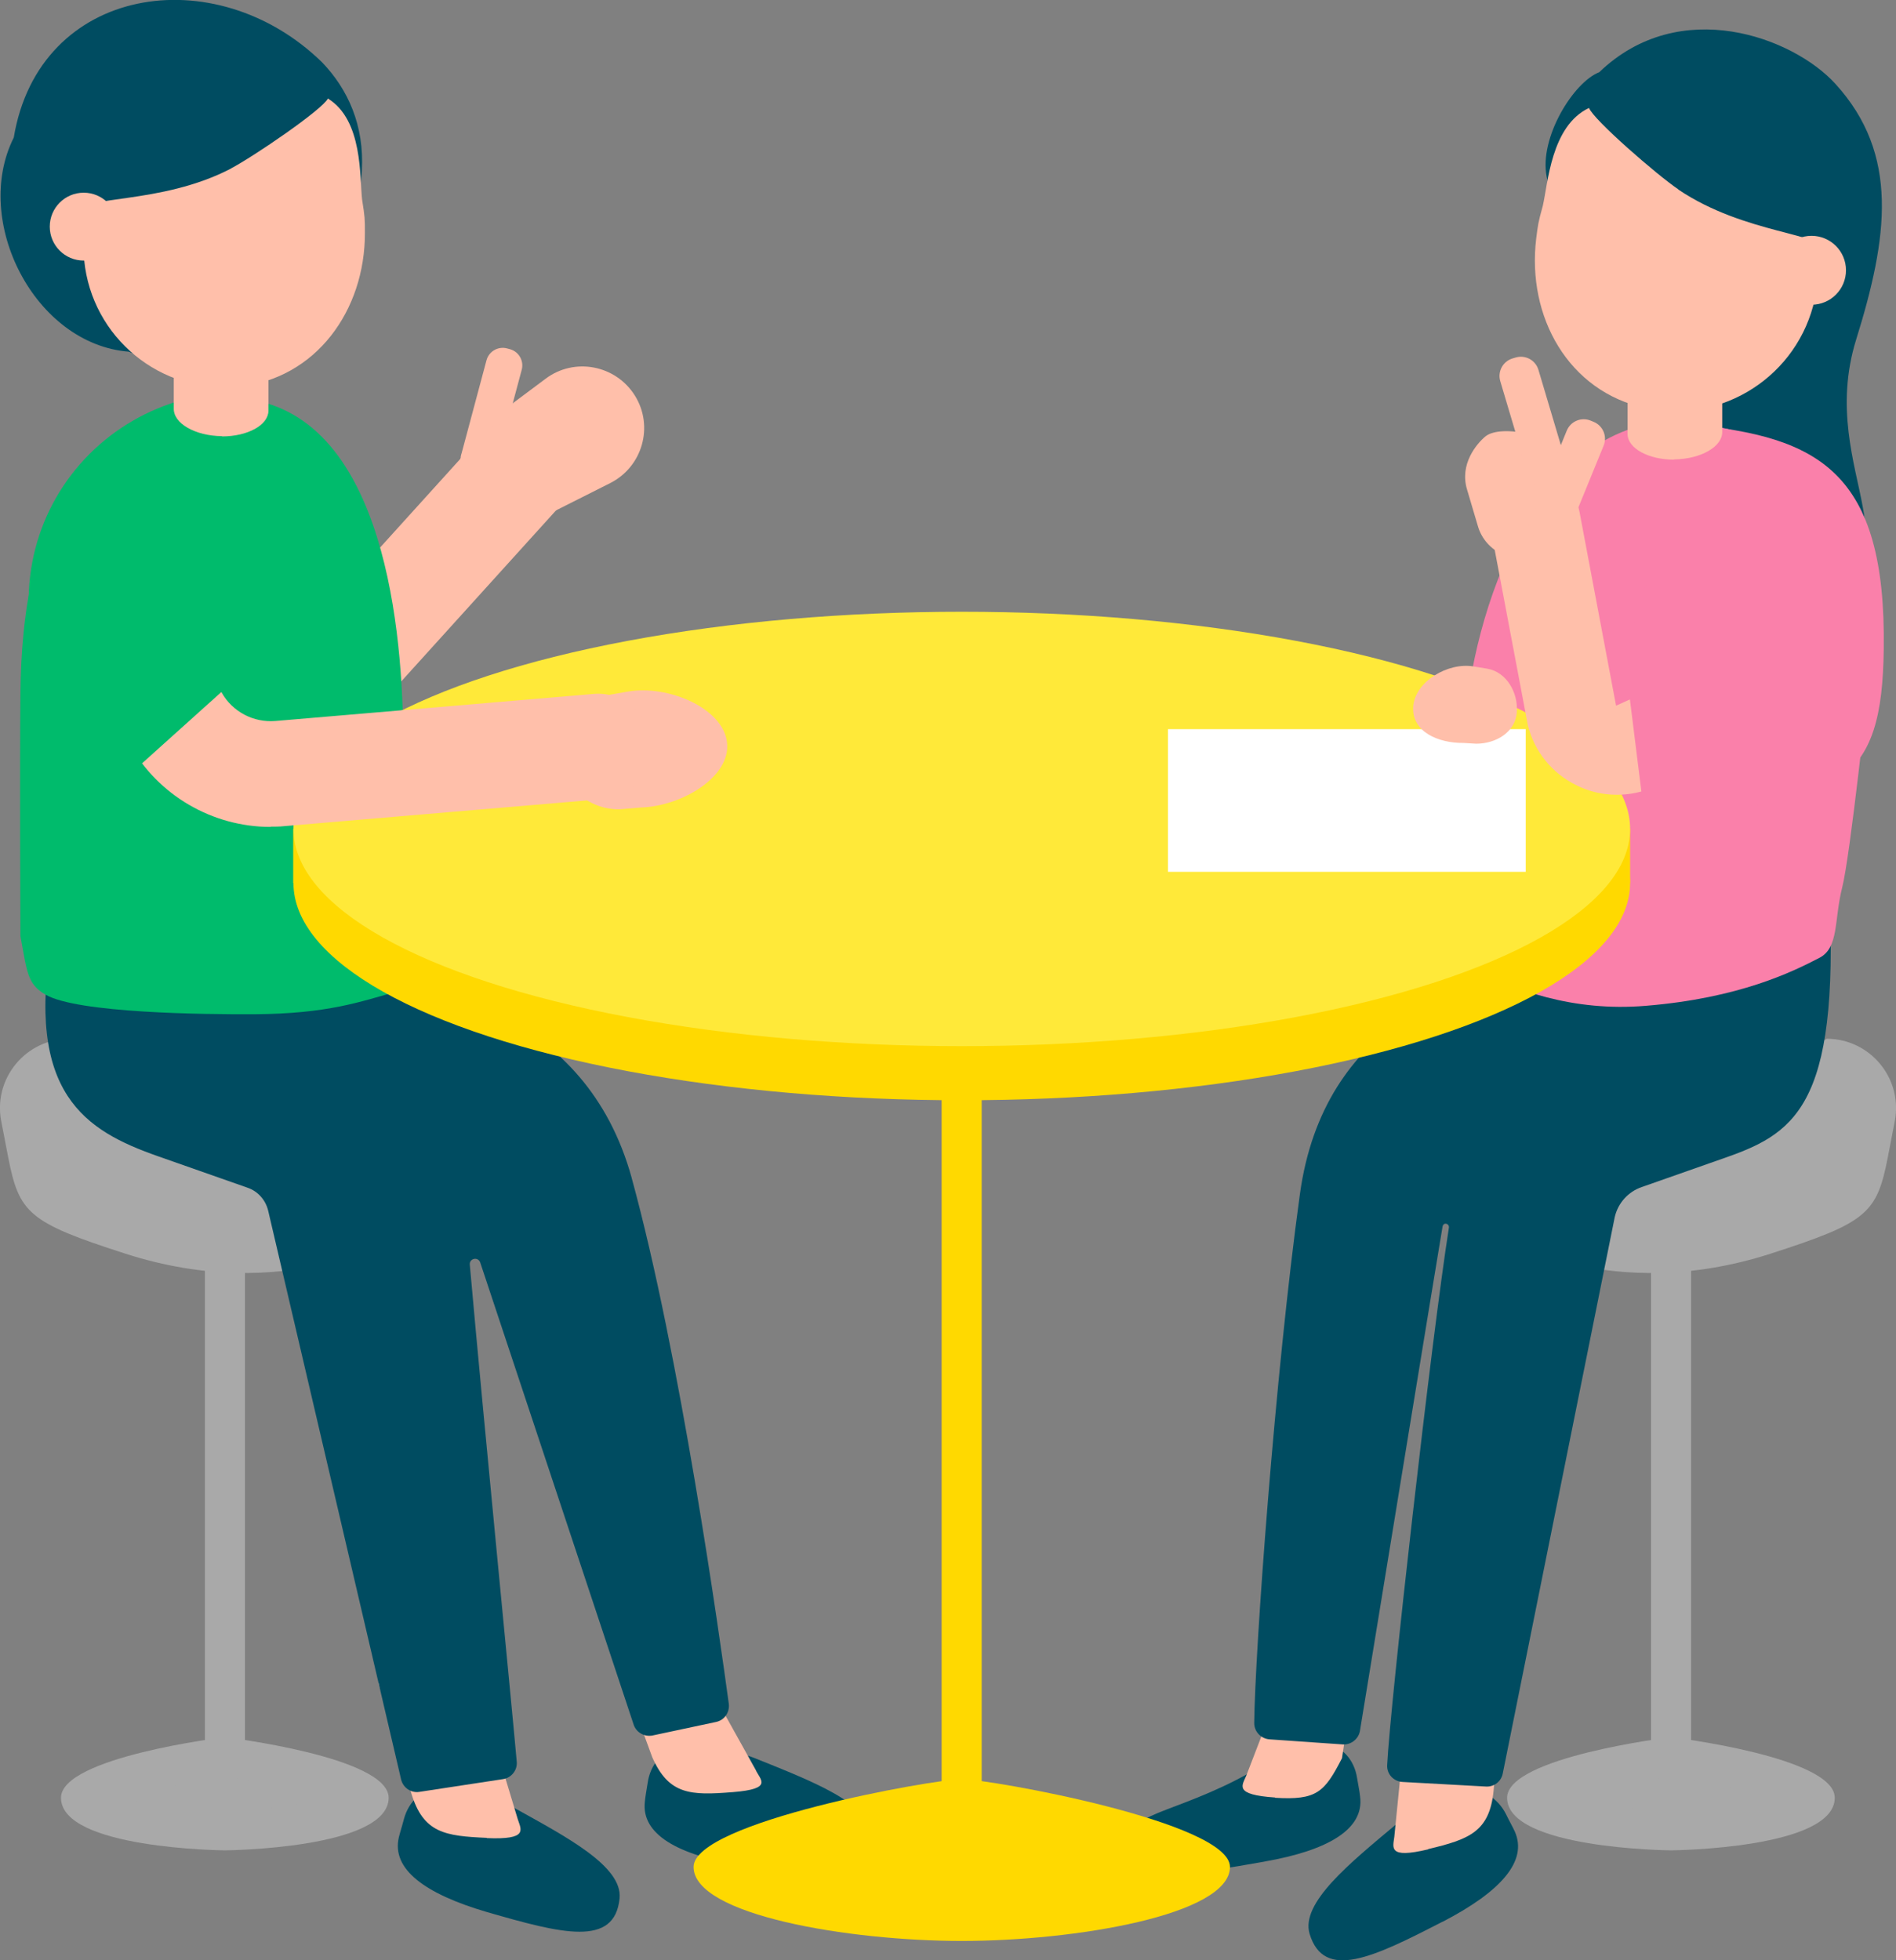 <?xml version="1.0" encoding="UTF-8"?>
<svg xmlns="http://www.w3.org/2000/svg" id="_レイヤー_2" data-name="レイヤー 2" viewBox="0 0 74.3 76.81">
  <rect x="0" y="0" width="74.3" height="76.81" fill="#808080" stroke="none"/>
  <defs>
    <style>
      .cls-1 {
        fill: #ffe939;
      }

      .cls-2 {
        fill: #a9a9a9;
      }

      .cls-3 {
        fill: #fa80aa;
      }

      .cls-4 {
        fill: #ffd900;
      }

      .cls-5 {
        fill: #ffbfaa;
      }

      .cls-6 {
        fill: #fff;
      }

      .cls-7 {
        fill: #004c61;
      }

      .cls-8 {
        fill: #00bb6c;
      }
    </style>
  </defs>
  <g id="_レイヤー_1-2" data-name="レイヤー 1">
    <g>
      <path class="cls-7" d="M65.71,13.32c-2.26-3.31-4.14-1.57-5.1-6.4-.3-1.52,1.05-3.7,2.06-4.09,3.16-3.04,7.6-1.36,9.25.45,2.53,2.77,2.06,6.04.82,10.02-1.65,5.31,3.08,8.77-2.23,10.24-1.97.55-6.17-7.26-7.14-9.62"></path>
      <path class="cls-7" d="M49.56,72.94c-2.98.53-4.82.83-5.11-1.09-.13-.9,2.58-.96,5.74-3.15.75-.52.63-.39,1.75-.34.64.03,1.13.59,1.24,1.3.05.32.1.52.12.74.16,1.26-1.23,2.1-3.75,2.54Z"></path>
      <path class="cls-5" d="M49.97,70.43c-1.64-.11-1.29-.47-1.13-.86l2.57-6.67,1.95.83-.77,5.16c-.69,1.34-.99,1.65-2.63,1.55Z"></path>
      <path class="cls-7" d="M29.06,73.09c2.99.48,5.13.78,5.09-1.17-.03-1.26-2.36-2.14-4.54-3.02-.85-.34-1.89-.42-3.01-.36-.64.03-1.12.6-1.22,1.32-.05.32-.09.52-.11.74-.14,1.26,1.26,2.08,3.79,2.49Z"></path>
      <g>
        <g>
          <path class="cls-5" d="M18.31,19.56h0c-.58-.94-.35-2.17.54-2.83l2.53-1.89c1.13-.85,2.75-.54,3.5.66h0c.75,1.2.3,2.79-.97,3.43l-2.82,1.42c-.99.5-2.19.16-2.78-.78Z"></path>
          <path class="cls-5" d="M19.29,13.59h.1c.37,0,.66.3.66.66v3.91h-1.43v-3.91c0-.37.3-.66.66-.66Z" transform="translate(4.76 -4.46) rotate(14.98)"></path>
        </g>
        <path class="cls-5" d="M13.27,28.4c-.49,0-.99-.18-1.39-.53-.85-.77-.91-2.07-.15-2.92l7.06-7.8c.77-.85,2.07-.91,2.92-.15.85.77.91,2.07.15,2.92l-7.06,7.8c-.41.45-.97.68-1.53.68Z"></path>
      </g>
      <rect class="cls-4" x="36.9" y="39.5" width="1.57" height="32.03"></rect>
      <g>
        <path class="cls-4" d="M37.69,70.41c-2.11,0-9.83,2.01-9.83,2.75,0,.9,4.4,2.21,9.83,2.21s9.83-1.31,9.83-2.21c0-.74-7.72-2.75-9.83-2.75Z"></path>
        <path class="cls-4" d="M37.69,76.05c-4.41,0-10.51-1.01-10.51-2.9,0-1.76,9.42-3.44,10.51-3.44s10.51,1.68,10.51,3.44c0,1.89-6.11,2.9-10.51,2.9ZM28.87,73.24c1.1.57,4.37,1.44,8.82,1.44s7.72-.87,8.82-1.44c-1.67-.75-7.03-2.15-8.82-2.15s-7.15,1.41-8.82,2.15Z"></path>
      </g>
      <path class="cls-7" d="M19.09,74.92c2.91.84,5,1.39,5.19-.54.12-1.26-2.09-2.41-4.14-3.55-.8-.44-1.82-.64-2.94-.72-.64-.04-1.18.46-1.37,1.16-.08.31-.15.51-.2.72-.29,1.24,1,2.21,3.46,2.93Z"></path>
      <path class="cls-5" d="M19.08,72.02c1.64.07,1.34-.33,1.21-.74l-1.98-6.56-3.48,1.23,1.29,4.32c.47,1.55,1.32,1.67,2.95,1.74Z"></path>
      <path class="cls-5" d="M28.71,70.22c1.63-.13,1.07-.49.9-.88l-2.16-3.88-3.14-.02,1.25,3.41c.65,1.48,1.51,1.5,3.14,1.37Z"></path>
      <rect class="cls-2" x="8.03" y="47.32" width="1.57" height="22.19"></rect>
      <g>
        <path class="cls-2" d="M8.81,68.86c-1.21,0-5.64,1.15-5.64,1.58,0,.52,2.52,1.27,5.64,1.27s5.64-.75,5.64-1.27c0-.42-4.43-1.58-5.64-1.58Z"></path>
        <path class="cls-2" d="M8.81,72.5c-.06,0-6.42-.06-6.42-2.06,0-1.59,6.36-2.37,6.42-2.37s6.42.77,6.42,2.37c0,2-6.36,2.06-6.42,2.06ZM4.94,70.48c.88.23,2.22.44,3.87.44s3-.21,3.87-.44c-1.27-.39-3.15-.83-3.87-.83s-2.6.44-3.87.83Z"></path>
      </g>
      <path class="cls-2" d="M2.72,40.7h0c-1.71,0-3,1.56-2.67,3.24l.27,1.4c.43,2.2.8,2.56,4.59,3.78,6.33,2.04,10.67-.68,10.67-.68l-1.59-1.8-5.64-2.76-5.64-3.18Z"></path>
      <path class="cls-7" d="M24.76,46.17c-1.81-6.57-7.91-7.71-11.56-7.92l-7.41-.74c.03.26.07.49.11.73l-3.85-1.57c-1.1,6.2,1.32,7.64,4.13,8.63,1.7.6,2.87,1.01,3.53,1.24.4.14.7.48.8.9l5.21,22.29c.08.32.39.53.71.48l3.28-.5c.33-.05.57-.35.54-.68-.19-2.18-1.26-12.96-1.84-19.48-.02-.25.33-.32.41-.08l6.02,18.13c.11.29.42.46.73.4l2.49-.53c.33-.07.54-.38.5-.71-.36-2.65-1.91-13.71-3.81-20.62Z"></path>
      <path class="cls-7" d="M56.52,75.3c-2.69,1.39-4.64,2.33-5.2.47-.36-1.21,1.58-2.77,3.38-4.28.7-.59,1.66-.98,2.75-1.27.62-.17,1.25.23,1.57.87.14.29.25.47.34.67.52,1.16-.55,2.36-2.83,3.54Z"></path>
      <path class="cls-5" d="M55.97,72.46c-1.59.38-1.38-.07-1.33-.49l.68-6.82,3.63.36-.42,4.66c-.16,1.61-.97,1.9-2.56,2.28Z"></path>
      <rect class="cls-2" x="64.7" y="47.32" width="1.57" height="22.19"></rect>
      <g>
        <path class="cls-2" d="M65.48,68.86c1.21,0,5.64,1.15,5.64,1.58,0,.52-2.52,1.27-5.64,1.27-3.11,0-5.64-.75-5.64-1.27,0-.42,4.43-1.58,5.64-1.58Z"></path>
        <path class="cls-2" d="M65.48,72.5c-.06,0-6.42-.06-6.42-2.06,0-1.59,6.36-2.37,6.42-2.37s6.42.77,6.42,2.37c0,2-6.36,2.06-6.42,2.06ZM61.61,70.48c.88.23,2.22.44,3.88.44s3-.21,3.87-.44c-1.27-.39-3.15-.83-3.87-.83s-2.6.44-3.88.83Z"></path>
      </g>
      <path class="cls-2" d="M71.58,40.7h0c1.71,0,3,1.56,2.67,3.24l-.27,1.4c-.43,2.2-.8,2.56-4.59,3.78-6.33,2.04-10.67-.68-10.67-.68l1.59-1.8,5.64-2.76,5.64-3.18Z"></path>
      <path class="cls-8" d="M10.19,15.73c5.12,1.23,5.64,9.77,5.61,13.66,0,0,.67,5.65.79,7.29.06.8-.19,1.94-1,2.16-1.48.41-2.73.88-5.62.9-1.94.01-6.94-.04-8.19-.77-.72-.42-.72-.9-.98-2.29,0,0-.03-6.42,0-9.53.03-3.11.54-7.04,2.79-9.14,2.48-2.32,5.07-2.29,6.6-2.29Z"></path>
      <path class="cls-7" d="M71.63,34.16s-3.43,2.62-3.44,1.76l-7.25,1.71c-3.6.69-9.07,2.4-10,9.16-.98,7.12-1.76,17.93-1.79,20.72,0,.34.26.61.59.64l2.88.2c.34.02.64-.23.68-.57,0,0,3.19-19.53,3.23-19.72s.27-.12.25.04c-.68,4.3-2.31,18.76-2.42,21.06-.02.35.25.64.6.66l3.27.18c.32.02.6-.2.66-.51l4.39-21.81c.13-.55.53-.99,1.06-1.17l3.33-1.17c2.81-.99,4.52-2.21,3.97-11.16Z"></path>
      <path class="cls-3" d="M64.5,16.63c-5.35,1.23-7.2,9.28-7.16,13.17,0,0-.46,2.69-.46,4.33,0,2.55.05,3.41.82,3.81,1.62.84,3.91,1.71,6.79,1.47,3.68-.3,5.77-1.34,6.81-1.88.77-.4.57-1.49.89-2.75s.99-7.62,1.15-8.95c.36-2.83.08-4.52-2.29-7.03-2.38-2.53-4.95-2.18-6.55-2.18Z"></path>
      <g>
        <ellipse class="cls-4" cx="37.69" cy="34.6" rx="26.19" ry="8.51"></ellipse>
        <rect class="cls-4" x="11.49" y="32.48" width="52.39" height="2.12"></rect>
        <ellipse class="cls-1" cx="37.69" cy="32.48" rx="26.19" ry="8.51"></ellipse>
      </g>
      <rect class="cls-6" x="45.77" y="28.57" width="14.02" height="5.59"></rect>
      <g>
        <path class="cls-5" d="M21.83,29.65h0c.12,1.05,1.19,2.09,2.46,2.06l.82-.07c1.62-.05,3.54-1.21,3.38-2.55h0c-.15-1.34-2.3-2.27-3.9-1.99l-.91.16c-1.25.22-1.98,1.35-1.86,2.39Z"></path>
        <path class="cls-5" d="M10.6,32.4c-2.27,0-4.4-1.23-5.52-3.23l-1.53-2.72c-.56-1-.21-2.26.79-2.82,1-.56,2.26-.21,2.82.79l1.53,2.72c.42.75,1.25,1.18,2.1,1.11l12.47-1.06c1.15-.1,2.14.75,2.24,1.89.1,1.14-.75,2.14-1.89,2.23l-12.47,1.06c-.18.02-.36.02-.53.02Z"></path>
        <path class="cls-8" d="M9.58,26.3l-5.16,4.64c-6.07-6.37-2.95-13.75,2.8-15.29"></path>
      </g>
      <path class="cls-5" d="M59.44,27.92h0c-.06.77-.82,1.22-1.59,1.22l-.5-.03c-.99.01-2.04-.44-1.97-1.43h0c.08-.99,1.37-1.73,2.35-1.57l.55.09c.76.13,1.22.94,1.16,1.71Z"></path>
      <path class="cls-7" d="M8.45,12.4c2.59-2.99,5.46-.85,5.73-5.71.1-1.77-.54-3.19-1.56-4.25C8.44-1.64,1.53-.58.54,5.39c-1.64,3.26.81,8.1,4.51,8.39,1.87.76,4.41,1.68,5.63-.52"></path>
      <circle class="cls-5" cx="3.28" cy="8.88" r="1.33"></circle>
      <path class="cls-5" d="M9.06,6.6c-2.78,1.45-5.92,1.02-5.93,1.74.05.69.12,1.32.17,1.86.3,3.03,3,5.25,6.04,4.95,3.04-.3,4.97-2.99,4.96-6.03,0-.55,0-.6-.11-1.3-.1-.86.04-3.11-1.34-3.96-.22.44-2.92,2.28-3.8,2.74Z"></path>
      <path class="cls-5" d="M8.7,17.1h0c1,0,1.81-.44,1.82-1v-1.49s-3.71-.03-3.71-.03v1.42c-.02.59.84,1.08,1.89,1.09Z"></path>
      <path class="cls-5" d="M63.36,31.14c-.54,0-1.08-.12-1.58-.37-.96-.47-1.66-1.33-1.91-2.37l-1.45-7.67c-.18-.96.45-1.89,1.41-2.07.96-.18,1.89.45,2.07,1.41l1.43,7.58,5.65-2.55c.89-.4,1.94,0,2.34.9.4.89,0,1.94-.9,2.34l-5.59,2.49c-.47.21-.97.31-1.46.31Z"></path>
      <g>
        <path class="cls-5" d="M60.38,21.84h0c1.07-.32,1.7-1.37,1.4-2.36l-.43-1.45c-.29-.98-2.53-1.43-3.14-.93-.35.29-1.02,1.09-.72,2.08l.43,1.45c.29.98,1.4,1.52,2.46,1.21Z"></path>
        <path class="cls-5" d="M60,13.92h.11c.4,0,.72.32.72.72v4.27h-1.56v-4.27c0-.4.32-.72.72-.72Z" transform="translate(-2.19 17.82) rotate(-16.58)"></path>
        <path class="cls-5" d="M61.4,16.32h.11c.4,0,.72.32.72.72v4.27h-1.56v-4.27c0-.4.32-.72.72-.72Z" transform="translate(11.69 -21.86) rotate(22.24)"></path>
      </g>
      <path class="cls-3" d="M63.68,25.86l.73,5.86c7.85.07,9.34-1.13,9.41-6.28.1-6.98-2.57-8.33-7.59-8.81"></path>
      <circle class="cls-5" cx="70.99" cy="10.59" r="1.35"></circle>
      <path class="cls-5" d="M65.76,7.42c2.63,1.78,5.83,1.71,5.75,2.44-.13.68-.27,1.32-.39,1.85-.65,3.01-3.62,4.93-6.64,4.28s-4.65-3.58-4.28-6.64c.07-.55.07-.6.26-1.29.2-.86.32-3.13,1.81-3.83.17.46,2.67,2.63,3.5,3.19Z"></path>
      <path class="cls-5" d="M65.6,18.01h0c-1,0-1.81-.44-1.82-1v-1.49s3.71-.03,3.71-.03v1.42c.02.59-.84,1.08-1.89,1.09Z"></path>
    </g>
  </g>
</svg>
